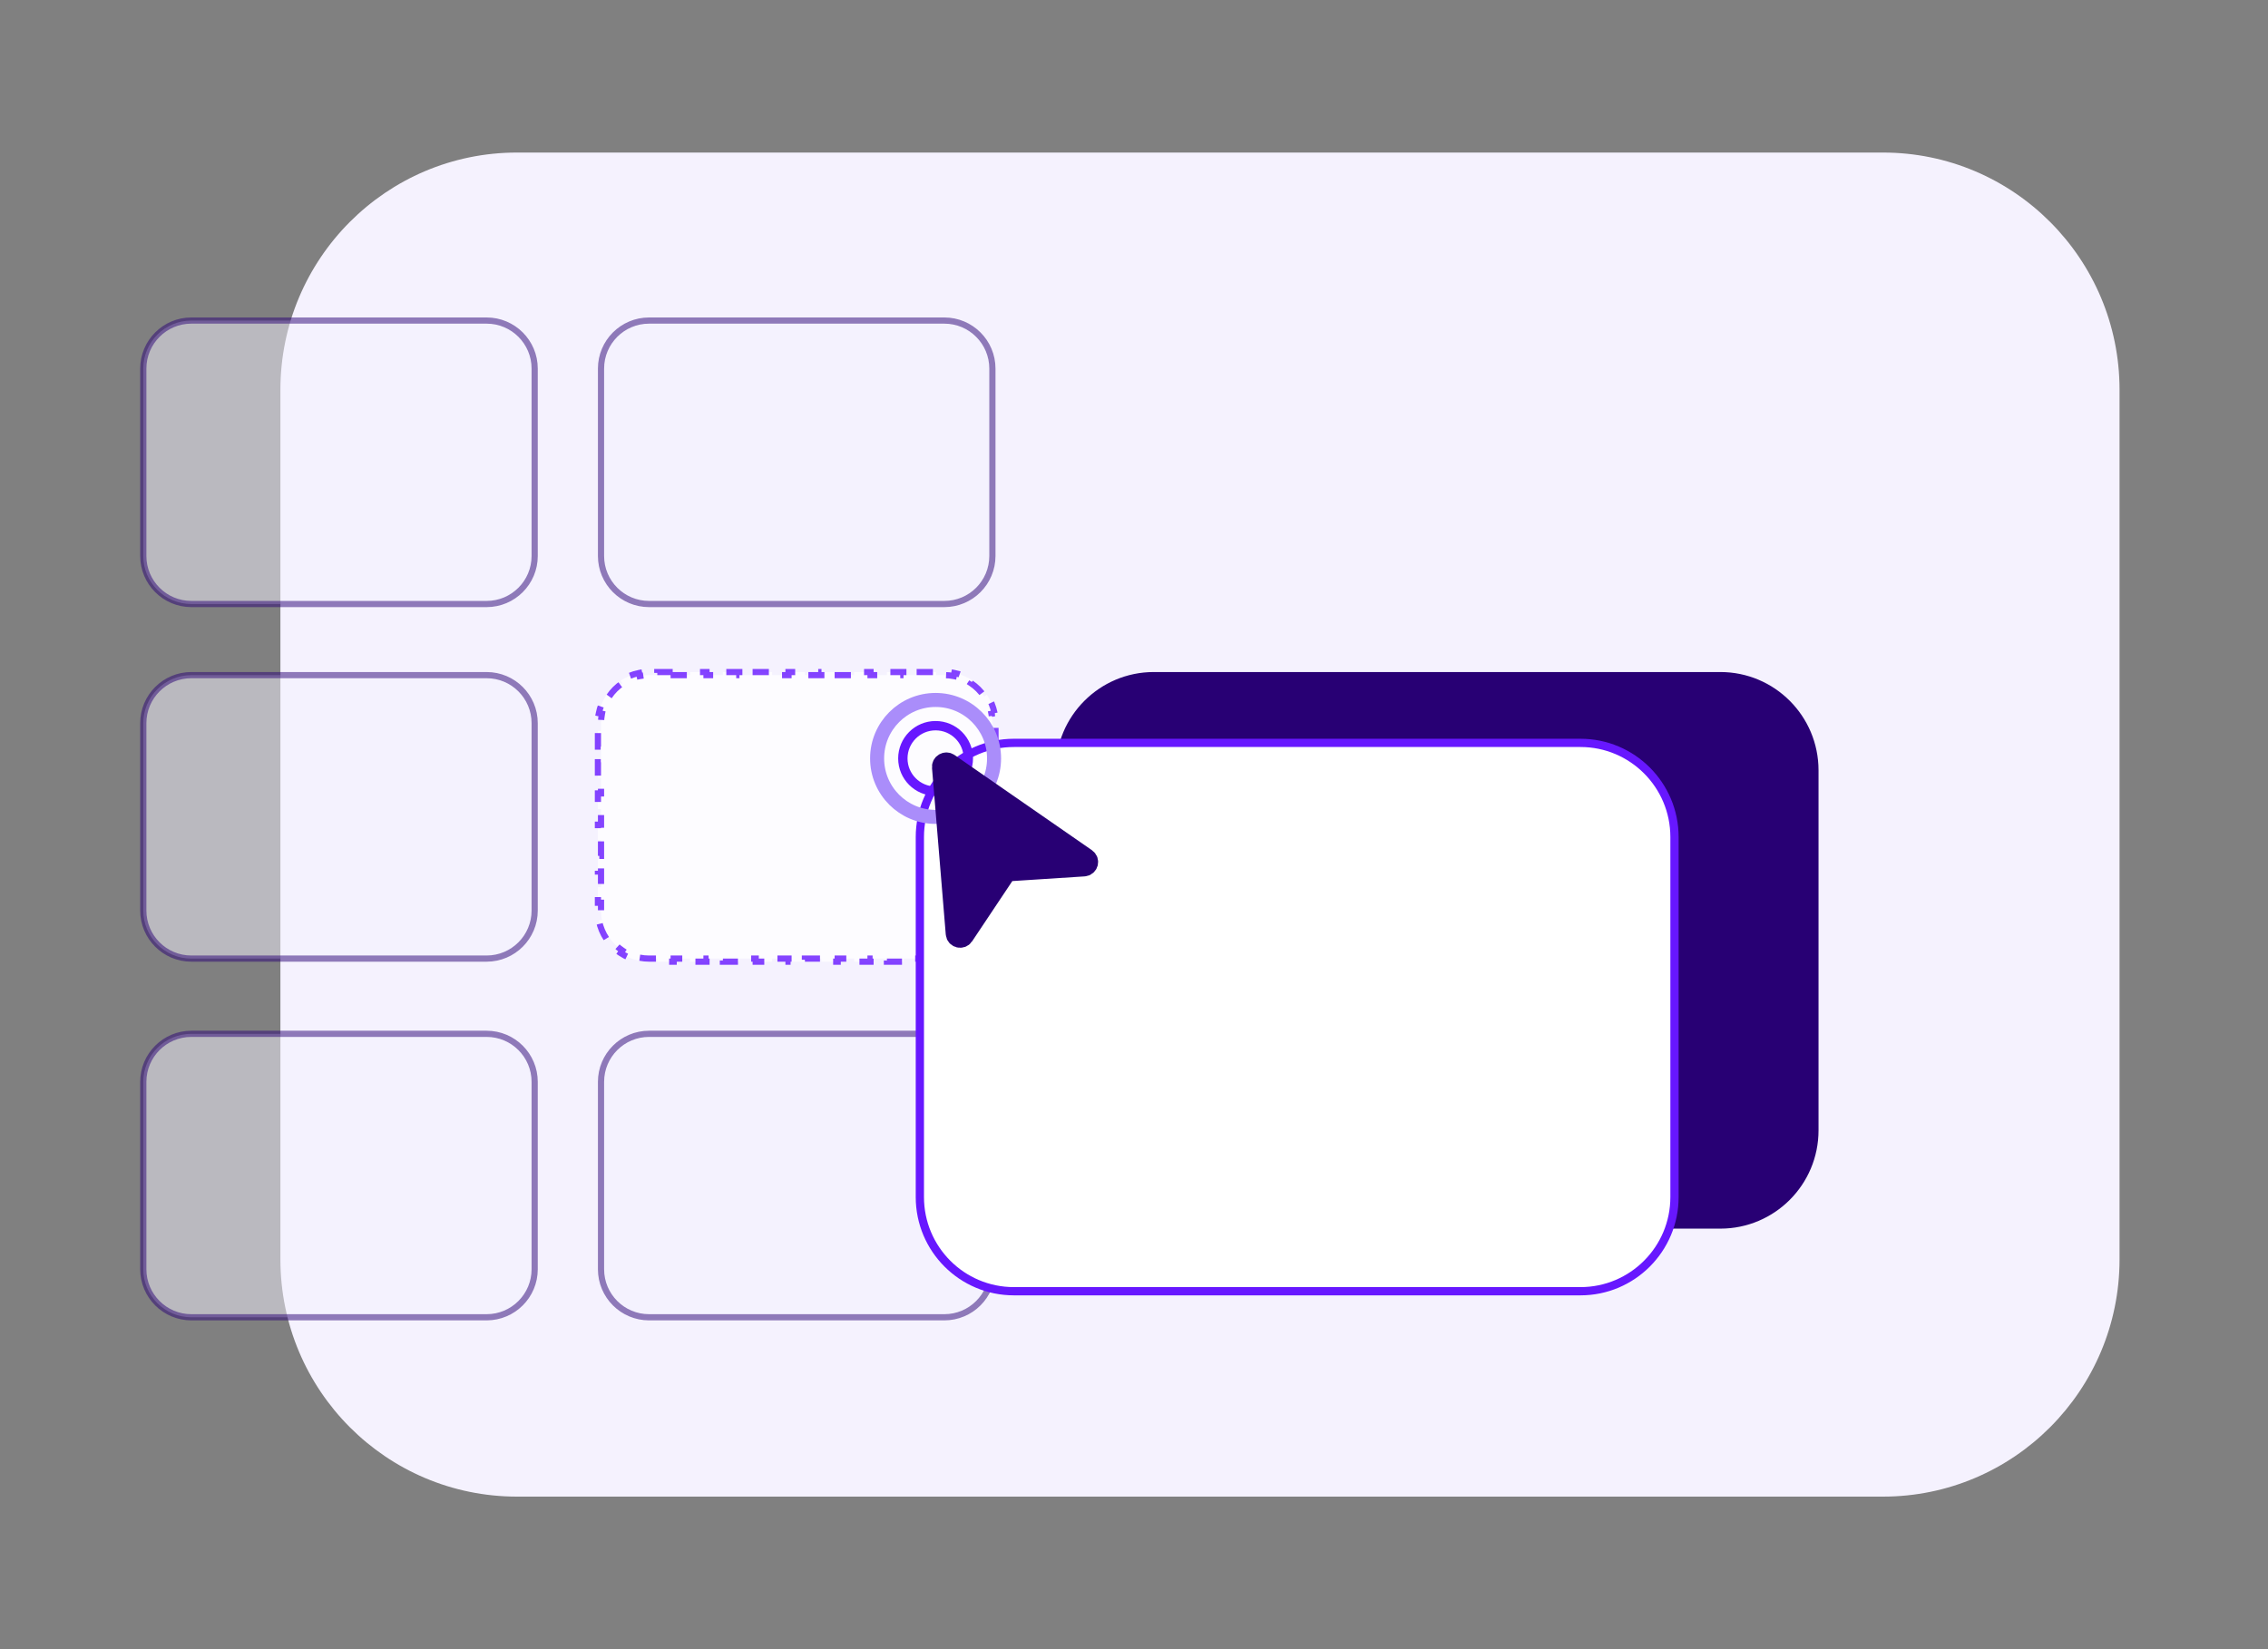 <svg width="550" height="400" viewBox="0 0 550 400" fill="none" xmlns="http://www.w3.org/2000/svg">
<rect x="0" y="0" width="550" height="400" fill="#808080" stroke="none"/>
<path d="M456.616 37H125.384C93.692 37 68 62.771 68 94.562V305.438C68 337.229 93.692 363 125.384 363H456.616C488.308 363 514 337.229 514 305.438V94.562C514 62.771 488.308 37 456.616 37Z" fill="#F5F2FE"/>
<path d="M279.803 164H417.197C429.789 164 440 174.223 440 186.837V274.163C440 286.777 429.789 297 417.197 297H279.803C267.211 297 257 286.777 257 274.163V186.837C257 174.223 267.211 164 279.803 164Z" fill="#280074" stroke="#280074" stroke-width="2"/>
<path opacity="0.8" d="M163.371 163V163.75H167.35V163H171.327V163.75H175.305V163H179.283V163.75H183.261V163H187.238V163.75H191.217V163H195.194V163.75H199.173V163H203.15V163.75H207.128V163H211.106V163.75H215.084V163H219.062V163.75H223.04V163H227.018V163.75H229.007C229.786 163.75 230.547 163.826 231.282 163.972L231.427 163.236C233.054 163.558 234.567 164.198 235.897 165.089L235.481 165.713C236.753 166.564 237.847 167.658 238.698 168.93L239.321 168.513C240.212 169.843 240.852 171.356 241.174 172.983H241.175L240.439 173.129C240.585 173.864 240.661 174.625 240.661 175.404V177.298H241.411V181.085H240.661V184.872H241.411V188.659H240.661V192.446H241.411V196.233H240.661V200.021H241.411V203.807H240.661V207.594H241.411V211.381H240.661V215.168H241.411V218.955H240.661V220.849C240.661 221.628 240.585 222.389 240.439 223.124L241.174 223.269C240.852 224.896 240.212 226.409 239.32 227.74L238.698 227.323C237.847 228.595 236.753 229.69 235.481 230.541L235.897 231.163C234.567 232.054 233.054 232.694 231.427 233.016L231.282 232.281C230.547 232.427 229.786 232.503 229.007 232.503H227.018V233.253H223.04V232.503H219.062V233.253H215.084V232.503H211.106V233.253H207.128V232.503H203.15V233.253H199.173V232.503H195.194V233.253H191.217V232.503H187.239V233.253H183.261V232.503H179.283V233.253H175.305V232.503H171.327V233.253H167.35V232.503H163.371V233.253H159.394V232.503H157.404C156.625 232.503 155.864 232.427 155.129 232.281L154.983 233.016C153.356 232.694 151.843 232.054 150.513 231.163L150.93 230.541C149.658 229.69 148.564 228.595 147.713 227.323L147.09 227.74C146.199 226.409 145.558 224.896 145.236 223.269L145.972 223.124C145.863 222.573 145.793 222.007 145.765 221.43L145.75 220.849V218.955H145V215.168H145.75V211.381H145V207.594H145.75V203.807H145V200.021H145.75V196.233H145V192.446H145.75V188.659H145V184.872H145.75V181.085H145V177.298H145.75V175.404C145.75 174.625 145.826 173.864 145.972 173.129L145.236 172.983C145.522 171.541 146.057 170.188 146.796 168.973L147.09 168.513L147.713 168.93C148.564 167.658 149.658 166.564 150.93 165.713L150.513 165.089C151.843 164.198 153.356 163.558 154.983 163.236L155.129 163.972C155.864 163.826 156.625 163.75 157.404 163.75H159.394V163H163.371Z" fill="white" stroke="#6717FF" stroke-width="1.5" stroke-dasharray="3.94 3.94"/>
<path opacity="0.5" d="M157.404 77.75H229.007C235.443 77.75 240.661 82.968 240.661 89.404V134.849C240.661 141.285 235.443 146.503 229.007 146.503H157.404C150.968 146.503 145.75 141.285 145.75 134.849V89.404C145.75 82.968 150.968 77.75 157.404 77.75Z" fill="#F5F2FE" stroke="#280074" stroke-width="1.5"/>
<path opacity="0.5" d="M157.404 250.75H229.007C235.443 250.75 240.661 255.968 240.661 262.404V307.849C240.661 314.285 235.443 319.503 229.007 319.503H157.404C150.968 319.503 145.75 314.285 145.75 307.849V262.404C145.75 255.968 150.968 250.75 157.404 250.75Z" fill="#F5F2FE" stroke="#280074" stroke-width="1.5"/>
<path opacity="0.5" d="M46.404 77.75H118.007C124.443 77.75 129.661 82.968 129.661 89.404V134.849C129.661 141.285 124.443 146.503 118.007 146.503H46.404C39.968 146.503 34.75 141.285 34.75 134.849V89.404C34.75 82.968 39.968 77.75 46.404 77.75Z" fill="#F5F2FE" stroke="#280074" stroke-width="1.5"/>
<path opacity="0.5" d="M46.404 250.75H118.007C124.443 250.75 129.661 255.968 129.661 262.404V307.849C129.661 314.285 124.443 319.503 118.007 319.503H46.404C39.968 319.503 34.75 314.285 34.75 307.849V262.404C34.75 255.968 39.968 250.75 46.404 250.75Z" fill="#F5F2FE" stroke="#280074" stroke-width="1.5"/>
<path opacity="0.5" d="M46.404 163.75H118.007C124.443 163.75 129.661 168.968 129.661 175.404V220.849C129.661 227.285 124.443 232.503 118.007 232.503H46.404C39.968 232.503 34.75 227.285 34.75 220.849V175.404C34.75 168.968 39.968 163.75 46.404 163.75Z" fill="#F5F2FE" stroke="#280074" stroke-width="1.5"/>
<path d="M245.873 180.184H383.268C395.86 180.184 406.07 190.407 406.07 203.021V290.347C406.07 302.96 395.86 313.184 383.268 313.184H245.873C233.281 313.184 223.07 302.96 223.07 290.347V203.021C223.07 190.407 233.281 180.184 245.873 180.184Z" fill="white" stroke="#6717FF" stroke-width="2"/>
<circle cx="226.883" cy="183.953" r="14.181" stroke="#AA8DFA" stroke-width="3.403"/>
<circle cx="226.884" cy="183.954" r="7.941" stroke="#6717FF" stroke-width="2.269"/>
<path d="M228.337 186.091L231.673 226.482C231.764 227.581 233.189 227.95 233.801 227.032L243.875 211.931C244.076 211.629 244.406 211.439 244.768 211.415L262.883 210.242C263.983 210.171 264.377 208.752 263.471 208.124L230.159 185.039C229.351 184.479 228.256 185.111 228.337 186.091Z" fill="#280074" stroke="#280074" stroke-width="4.655"/>
</svg>
